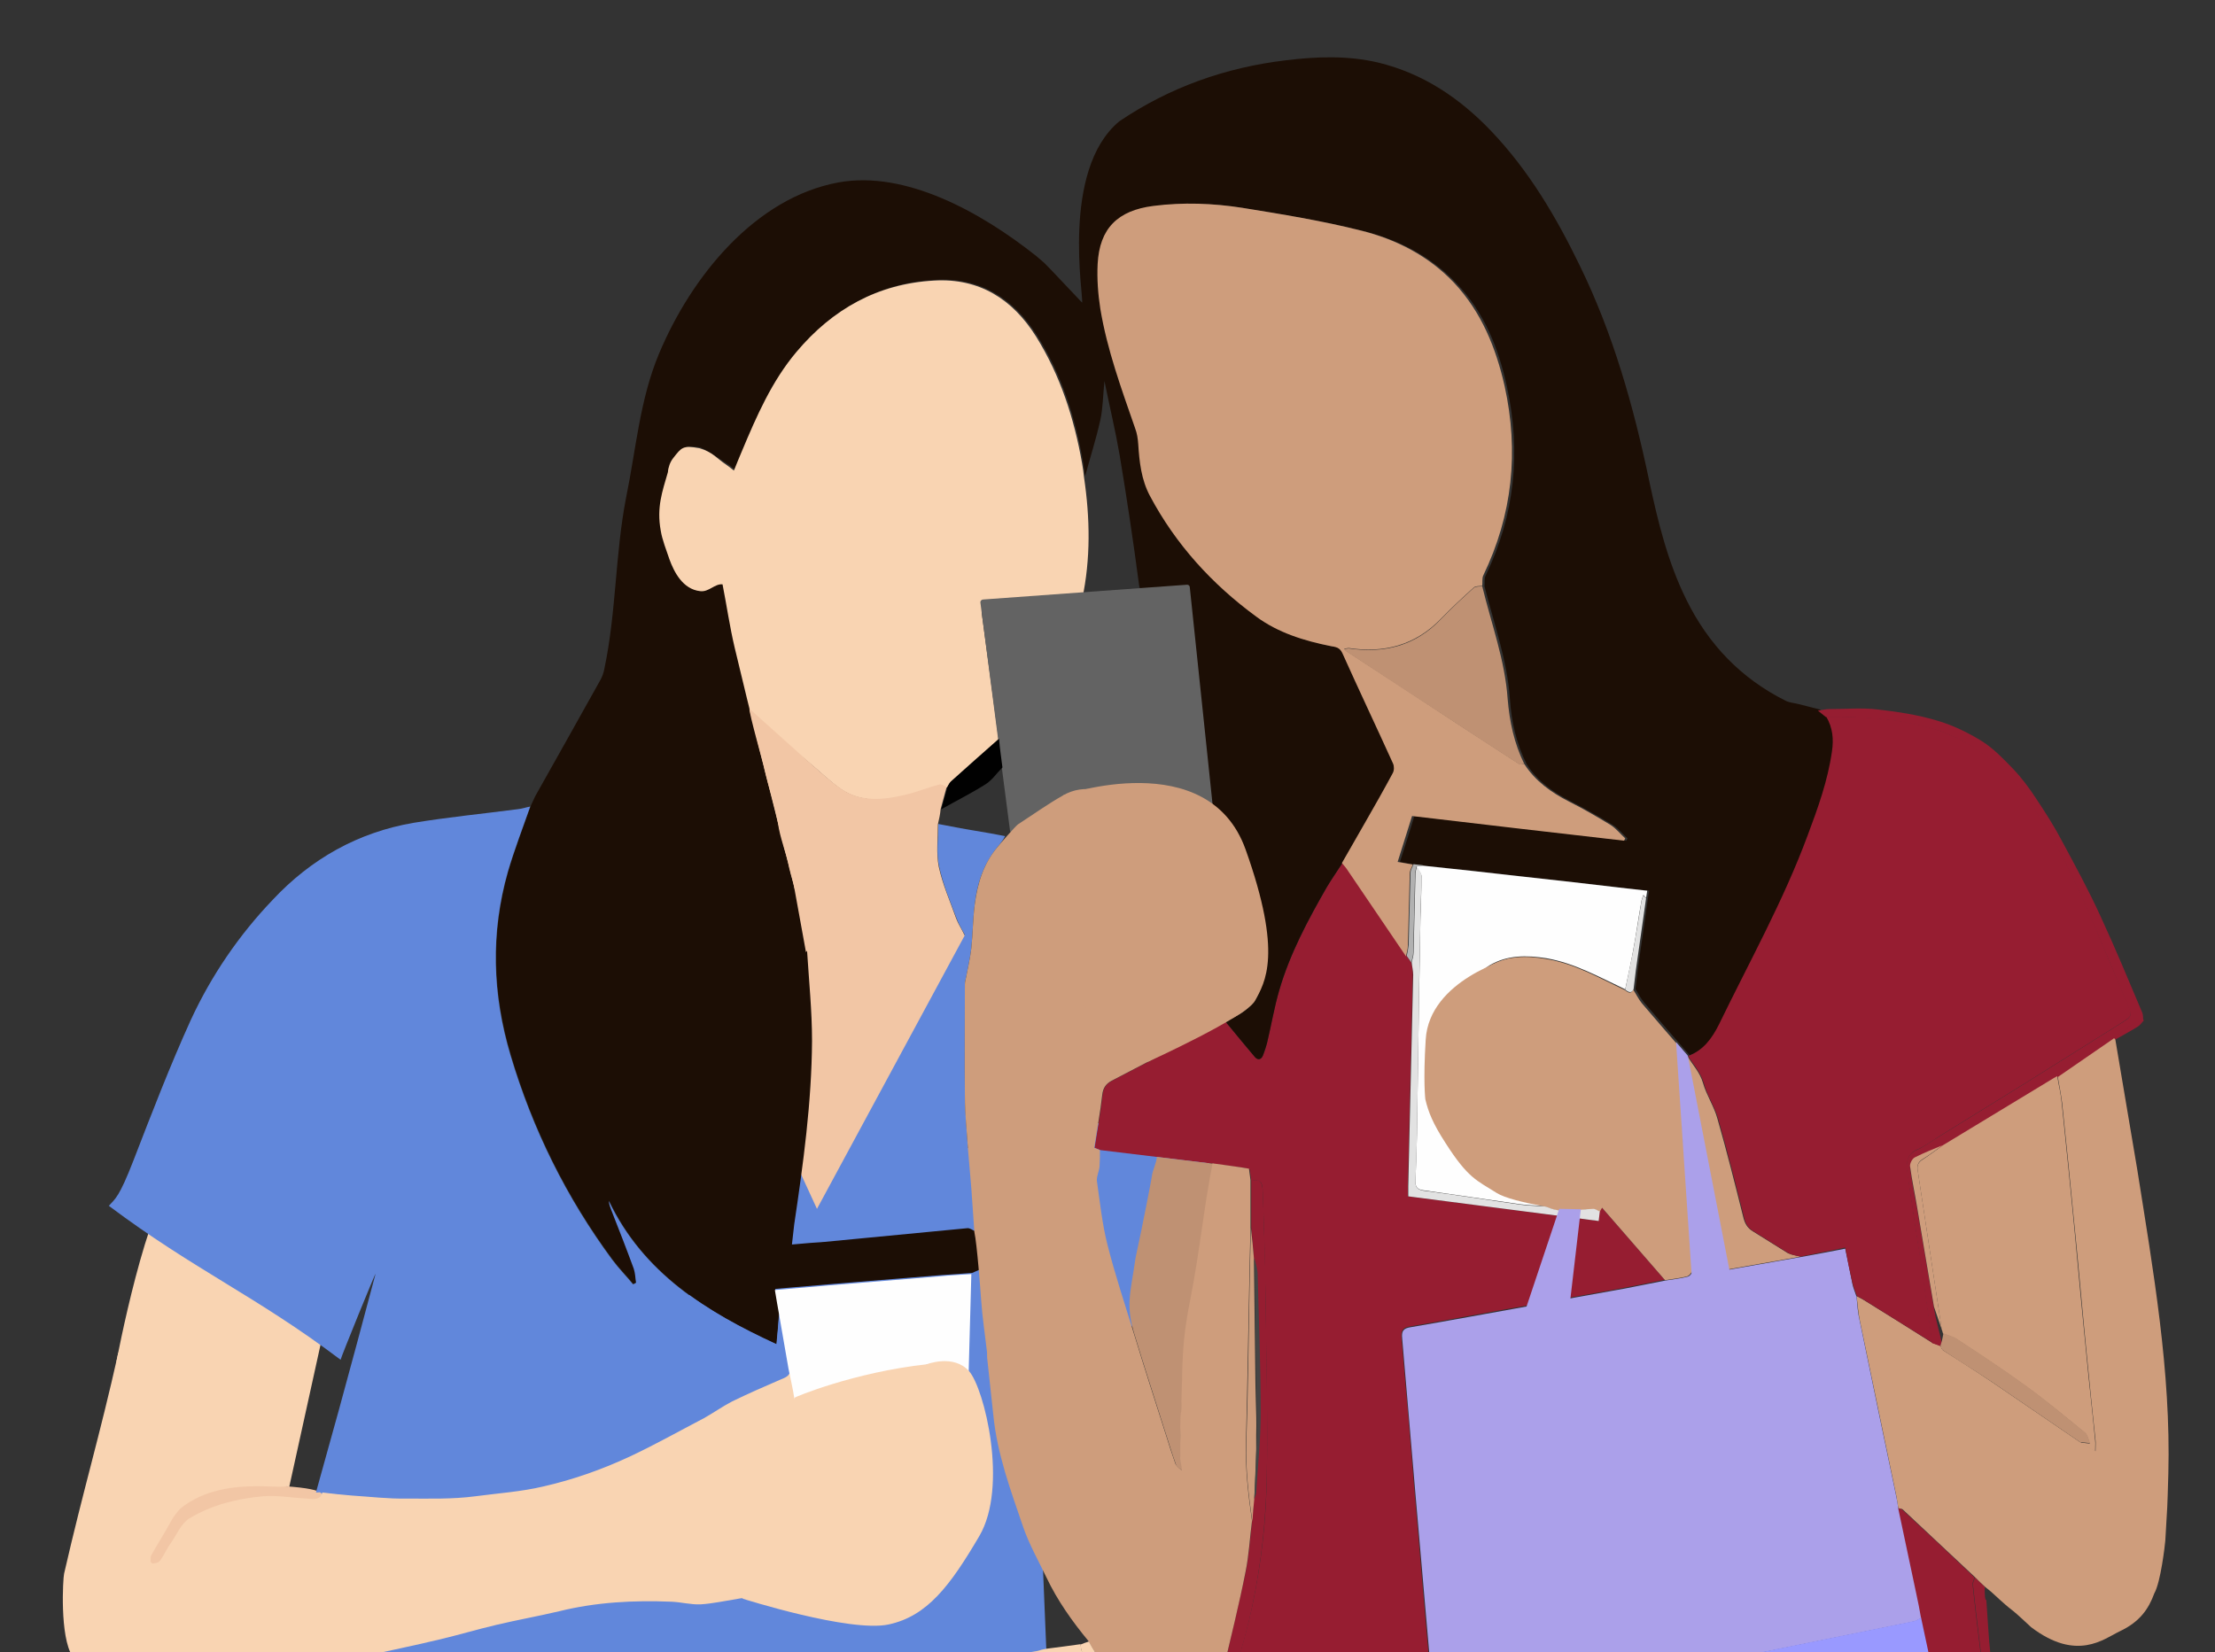 <?xml version="1.0" encoding="utf-8"?>
<!-- Generator: Adobe Illustrator 23.0.4, SVG Export Plug-In . SVG Version: 6.00 Build 0)  -->
<svg version="1.1" id="Layer_1" xmlns="http://www.w3.org/2000/svg" xmlns:xlink="http://www.w3.org/1999/xlink" x="0px" y="0px"
	 viewBox="0 0 584 435.7" style="enable-background:new 0 0 584 435.7;" xml:space="preserve">
<rect x="0" y="0" width="584" height="435.7" fill="#333333" stroke="none"/>
<style type="text/css">
	.st0{fill:#6187DB;}
	.st1{fill:#F9D4B2;}
	.st2{fill:#232323;}
	.st3{clip-path:url(#SVGID_2_);}
	.st4{fill:#F2C6A5;}
	.st5{fill:#961D31;}
	.st6{fill:#1C0E05;}
	.st7{fill:#CE9D7C;}
	.st8{fill:#ABA0EA;}
	.st9{fill:#9999FF;}
	.st10{fill:#BF9173;}
	.st11{fill:#E2E2E2;}
	.st12{fill:#B1B1B1;}
	.st13{fill:#636363;}
	.st14{fill:#FEFEFE;}
	.st15{fill:#FCFCFC;}
	.st16{fill:#F6F6F6;}
	.st17{fill:#454545;}
	.st18{fill:#010101;}
	.st19{fill:#142C56;}
</style>
<polygon class="st0" points="284.9,294.9 319.8,304.9 297.4,351.9 281.3,342 "/>
<path class="st1" d="M76.2,392.4l8.6-39.1c0,0-28.5-53.2-37.7-44.5c-8.5,8-16.4,50.3-16.4,50.3L76.2,392.4z"/>
<g>
	<defs>
		<rect id="SVGID_1_" width="584" height="435.7"/>
	</defs>
	<clipPath id="SVGID_2_">
		<use xlink:href="#SVGID_1_"  style="overflow:visible;"/>
	</clipPath>
	<g class="st3">
		<path class="st0" d="M265,220.5c-0.4,0.9-1.5,2.3-2.1,3c-3.6,4.4-5.3,9.6-5.9,15c-0.5,3.8-0.5,7.7-0.9,11.5
			c-0.3,2.6-0.9,5.2-1.4,7.8c-0.1,0.6-0.3,1.1-0.3,1.7c0,9.9-0.1,19.9,0,29.8c0.1,4.5,0.5,9.1,0.8,13.6c0.2,3.5,0.6,7,0.9,10.5
			c0.3,3.8,0.5,7.7,0.8,11.5c-0.7-0.3-1.4-0.9-2.1-0.8c-12.5,1.2-25,2.4-37.5,3.6c-2.8,0.3-5.6,0.5-8.7,0.7c0.2-1.9,0.3-3.6,0.6-5.3
			c2.3-16.1,4.6-32.1,4.7-48.4c0-7.9-0.8-15.8-1.3-23.6c0.6-0.6,1.1-1.6,1.7-1.7c3.2-0.4,6.5-0.7,9.7-0.8c8.6-0.3,17.2-0.5,25.9-0.9
			c1.5-0.1,3-0.8,4.5-1.1c-0.9-1.7-1.7-3-2.2-4.4c-1.7-4.5-3.6-9-4.6-13.7c-0.8-3.6-0.2-7.5-0.2-11.2c0.7,0.1,1.4,0.3,2.1,0.4
			C254.3,218.7,260.1,219.5,265,220.5z"/>
		<polygon class="st0" points="75.7,443.3 21,707.9 287.1,707.9 270.1,294.9 83.3,393.6 		"/>
		<path class="st4" d="M39.3,411.7l0.2-1.6l6.4-10.8c0,0,4.9-8,23-7.6c18.1,0.4,15.9,2.7,15.9,2.7l-2.8,2.9L66,398.8l-14,7.3
			l-8.3,7.8h-4.3l-0.9-3.1L39.3,411.7z"/>
		<path class="st5" d="M543.3,707.9c-85.4,0-170.8,0-256.3,0c-0.4-8.4-0.8-16.9-1.3-25.3c-0.4-8.4-0.9-16.7-1.2-25.1
			c-0.5-11-0.9-22.1-1.3-33.1c-0.2-6.5-0.3-13.1-0.5-19.6c0-0.6-0.2-1.2-0.3-1.8c0.1-2.6,0.2-5.1,0.4-7.7c0.2-2,0.5-4,0.8-6
			c0,1.5,0.1,3,0,4.4c0,1.2-0.4,2.4-0.2,3.6c0.1,0.7,1,1.3,1.5,2c0.4-0.6,1.1-1.1,1.2-1.8c0.3-1.3,0.5-2.7,0.5-4
			c0-11.5,1.4-22.8,3.8-34c2.5-11.7,5.5-23.3,8.5-34.9c1.5-5.9,3.3-11.8,5.1-17.7c2-6.6,4.2-13.2,6.3-19.7c3.2-10,6.3-20,9.7-30
			c3.8-11.1,7.7-22.2,10.2-33.8c2.4-11.4,3.7-22.9,3.8-34.4c0.3-15.3-0.2-30.6-0.3-45.9c-0.1-6.1-0.3-12.1-0.4-18.2
			c-0.1-3.7-0.3-7.5-0.4-11.2c-0.1-2.2-0.7-2.6-3-2.3c-0.1-1-0.3-2-0.4-3c-0.5-0.1-0.9-0.3-1.4-0.4c-5.2-0.7-10.5-1.4-15.7-2
			c-7.4-0.9-14.8-1.8-22.3-2.7c-0.5-0.2-1-0.4-1.5-0.6c0.7-4.7,1.6-9.3,2.1-13.9c0.2-1.9,1-3,2.5-3.8c10-5.2,19.9-10.4,29.9-15.6
			c2.6,3.1,5.1,6.3,7.8,9.4c0.8,0.9,1.7,0.6,2.1-0.5c0.5-1.1,0.8-2.2,1.1-3.4c1.1-4.6,1.8-9.3,3.2-13.8c2.8-9.6,7.6-18.5,12.5-27.1
			c1.3-2.2,2.8-4.3,4.2-6.5c0.4,0.5,0.9,1.1,1.3,1.6c5.2,7.7,10.4,15.3,15.6,23c0.4,0.6,0.8,1.1,1.2,1.7c0.2,1.1,0.5,2.2,0.4,3.3
			c-0.4,18.6-0.9,37.2-1.3,55.8c0,0.8,0,1.6,0,2.6c16.9,2.2,33.5,4.3,50.2,6.5c0.1-1,0.2-1.8,0.3-2.5c0.2-0.4,0.5-0.9,0.6-1.1
			c5.6,6.4,11.1,12.8,16.6,19.1c-3.5,0.7-7,1.4-10.6,2.1c-4.9,0.9-9.8,1.8-15,2.7c-0.4-6.6-0.7-12.9-1-19.2
			c-2.3,6.2-4.1,12.4-5.9,18.6c-0.4,1.5-1.1,2.1-2.7,2.4c-10.6,1.8-21.2,3.9-31.9,5.7c-2.1,0.3-2.4,1.2-2.3,3
			c1.2,13.7,2.4,27.4,3.5,41.1c1.4,16.1,2.7,32.2,4.2,48.3c0.3,3.7,0.8,7.4,1.2,11c5.5,6.7,11,13.4,16.5,20.1
			c1.1,1.3,2.2,1.7,3.8,1.3c3.8-1,7.7-1.8,11.5-2.6c20.7-4.7,41.4-9.4,62.1-14.1c12.2-2.8,24.5-5.6,36.7-8.3c1.1-0.2,2.1-0.4,1.8-2
			c-1.5-7-3-14.1-4.5-21.1c-0.4-2.2-0.9-4.4-1.3-6.6c-1.6-7.4-3.1-14.8-4.7-22.2c0.4,0.1,0.9,0.1,1.2,0.4
			c6.4,5.9,12.8,11.9,19.1,17.9c-0.2,0.7-0.6,1.3-0.5,2c0.5,4.9,1.1,9.8,1.7,14.7c0.8,6.4,1.6,12.9,2.3,19.3
			c1,8.7,1.8,17.5,2.8,26.3c0.8,7,1.6,14,2.3,21c0.8,7.6,1.6,15.1,2.4,22.7c0.6,5.5,1.2,11.1,1.8,16.6c0.8,7.9,1.6,15.8,2.4,23.8
			c0.6,6.2,1.3,12.5,1.9,18.7c0.5,5.3,0.9,10.7,1.4,16c0.8,8.3,1.7,16.7,2.4,25c0.6,7.1,1,14.2,1.3,21.3c0.6,11.7,1.4,23.5,1.6,35.2
			C544.6,688.3,543.8,698.1,543.3,707.9z"/>
		<path class="st5" d="M543.3,707.9c0.4-9.8,1.3-19.6,1.2-29.3c-0.1-11.7-1-23.5-1.6-35.2c-0.4-7.1-0.8-14.2-1.3-21.3
			c-0.7-8.3-1.6-16.7-2.4-25c-0.5-5.3-0.9-10.7-1.4-16c-0.6-6.2-1.3-12.5-1.9-18.7c-0.8-7.9-1.6-15.8-2.4-23.8
			c-0.6-5.5-1.2-11.1-1.8-16.6c-0.8-7.6-1.6-15.1-2.4-22.7c-0.8-7-1.6-14-2.3-21c-0.9-8.8-1.8-17.5-2.8-26.3
			c-0.7-6.4-1.5-12.9-2.3-19.3c-0.6-4.9-1.2-9.8-1.7-14.7c-0.1-0.6,0.3-1.3,0.5-2c0.9,0.8,1.8,1.7,2.6,2.5c-0.1,1.5,0.1,4.1,0.4,3.3
			c0.4,5.3,0.6,10,1.1,14.6c0.5,4.6,1.2,9.2,1.8,13.8c1.1,9,2.1,18.1,3.1,27.1c0.7,6.4,1.5,12.7,2.2,19.1c1,8.9,1.9,17.8,2.9,26.7
			c0.7,6.7,1.6,13.4,2.3,20.2c1,9.6,1.9,19.2,2.8,28.8c0.8,7.9,1.6,15.9,2.3,23.8c0.7,7.9,1.3,15.7,1.9,23.6
			c0.5,6.7,1.1,13.5,1.5,20.2c0.2,3.2,0.4,6.3,0.5,9.5c0.3,6.1,0.7,12.2,0.8,18.3c0.1,10,0.1,20,0,30.1c0,3.4-0.2,6.8-0.4,10.1
			C545.6,707.9,544.5,707.9,543.3,707.9z"/>
		<polyline class="st4" points="215.4,318.8 254.4,246.6 211.7,246.6 175.9,233 		"/>
		<path class="st6" d="M354,227.5c-1.4,2.2-2.9,4.3-4.2,6.5c-5,8.7-9.7,17.5-12.5,27.1c-1.3,4.5-2.1,9.2-3.2,13.8
			c-0.3,1.2-0.7,2.3-1.1,3.4c-0.4,1.1-1.3,1.4-2.1,0.5c-2.6-3.1-5.2-6.2-7.8-9.4c5.2-2.3,9.6-5.1,9.6-11.9c0-3.7-0.7-5.3-4.5-5.5
			c-1.8-0.1-3.6,0-5.4,0c-0.2-0.9-0.4-1.6-0.5-2.2c-0.4-4.3-0.9-8.7-1.3-13c5.4-2.2,7.2-4.6,7.2-9.4c0-2.6-1.1-3.9-3.7-4.2
			c-1.7-0.2-3.4,0-5,0c-2.5-22.3-4.9-44.5-7.4-66.8c-2.9,0.1-5.4,0.3-7.9,0.4c-1.9,0-3.5,0.1-3.9-2.7c-1.5-11.4-3.2-22.7-5.1-34.1
			c-1.1-6.4-2.6-12.6-4-19.5c-0.4,3.8-0.4,7.2-1.1,10.3c-1.1,5-2.7,9.9-4,14.8c-0.2-1.2-0.3-2.4-0.5-3.6
			c-2.1-11.8-5.6-23.1-12.1-33.4c-6.2-9.9-15.1-15.5-26.9-14.8c-14.8,0.8-26.9,7.6-36.3,18.8c-6.5,7.7-10.6,16.9-14.4,26.2
			c-0.7,1.6-1.3,3.3-2.1,5.1c-0.8-0.7-1.4-1.2-2.1-1.6c-2.3-1.5-4.5-3.1-7-4.3c-4.1-0.5-4.1-0.5-6.9,2.6c-0.9,1-1.5,2.4-1.6,3.7
			c-0.5,5.1-0.9,10.2-0.9,15.3c0,2.5,0.7,5.2,1.5,7.6c1.1,3.4,3.6,5.5,7.2,6c2.3,0.3,4.6,0.4,6.7,0.6c1.1,5.6,1.8,11.2,3.2,16.7
			c4.3,17.7,8.7,35.3,13.1,52.9c0.9,3.7,1.8,7.3,2.8,11c1,5.5,2,11,3,16.5c0.5,7.9,1.3,15.8,1.3,23.6c-0.1,16.2-2.3,32.3-4.7,48.4
			c-0.2,1.7-0.4,3.4-0.6,5.3c3.1-0.3,5.9-0.5,8.7-0.7c12.5-1.2,25-2.4,37.5-3.6c0.7-0.1,1.4,0.5,2.1,0.8c0.7,3.2,1.5,6.5,2.2,9.7
			c-1,0.4-2,0.9-3,1.3c-2.9,0.2-5.8,0.4-8.6,0.6c-9.8,0.8-19.5,1.6-29.3,2.4c-4.6,0.4-9.2,0.8-14,1.2c0.4,2.3,0.8,4.4,1.1,6.4
			c-0.2,2.7-0.5,5.3-0.7,8.2c-18.7-8.6-35.2-18.9-44.2-37.9c0.1,0.9,0.4,1.7,0.7,2.5c2,5.1,4,10.2,5.9,15.4c0.4,1.2,0.4,2.5,0.6,3.7
			c-0.3,0.1-0.5,0.2-0.8,0.4c-1.8-2.2-3.8-4.2-5.5-6.5c-12.1-16.4-21-34.4-26.8-53.9c-4.8-16.1-5.3-32.2-0.7-48.4
			c1.7-5.8,3.9-11.5,5.9-17.2c0.4-0.9,0.8-1.7,1.2-2.6c5.7-10.1,11.4-20.3,17.1-30.5c0.6-1,1-2.2,1.2-3.4c3.1-14.8,2.8-30.2,5.7-45
			c2.6-12.7,3.6-25.7,8.6-37.7c8.6-20.6,25.5-41.3,47.4-45.3c17.6-3.2,37.5,7.8,52.1,19.4c0.7,0.6,1.4,1.2,2.1,1.8
			c0.7,0.6,9.1,9.6,10,10.5c0.5-1.2-5.7-34.9,9.8-47.8c13.3-9,28-14.2,43.9-16.1c8.2-1,16.3-1.3,24.4,0.6
			c11.9,2.9,21.5,9.4,29.8,18.1c9.9,10.4,17.1,22.6,23.3,35.4c8.8,18,14.2,37.1,18.3,56.7c2.3,10.8,4.9,21.5,9.8,31.4
			c5.8,11.8,14.4,20.8,26.2,26.7c1,0.5,2.3,0.6,3.5,0.9c1.8,0.5,3.7,0.9,5.5,1.4c0.7,0.6,1.4,1.1,2.1,1.7c1.7,2.9,2,5.9,1.5,9.2
			c-1.1,7.7-3.7,14.9-6.4,22.1c-6.4,17.3-15.4,33.3-23.4,49.9c-1.7,3.6-4.1,6.8-8.1,8.3c-4-4.6-8-9.2-12-13.9
			c-0.9-1.1-1.6-2.4-2.3-3.6c0.2-1.7,0.4-3.4,0.6-5c0.9-6.3,1.8-12.7,2.7-19c0.1-0.6,0.2-1.2,0.3-1.9c-1.9-0.2-3.7-0.4-5.4-0.6
			c-9.4-1.1-18.7-2.1-28.1-3.2c-8.5-1-17.1-1.9-25.6-2.8c-0.9-0.1-1.8-0.2-2.6-0.3c-1.3-0.2-2.6-0.4-4-0.7c1.3-4.1,2.6-8,3.8-12.1
			c18.7,2.2,37.3,4.3,55.9,6.5c0.1-0.2,0.2-0.4,0.3-0.6c-1.3-1.2-2.4-2.6-3.8-3.5c-3.6-2.2-7.3-4.3-11-6.2
			c-4.7-2.4-8.9-5.3-11.8-9.9c-2.7-5.4-4-11.2-4.4-17.2c-0.7-10.2-4.2-19.8-6.7-29.7c0.1-1-0.1-2,0.3-2.8c7.7-16,9.4-32.6,5.6-49.9
			c-2.2-10.1-6-19.6-13.3-27.2c-6.7-7.1-15.3-11.5-24.6-13.8c-10.3-2.6-20.8-4.3-31.3-6c-7.7-1.3-15.6-1.5-23.4-0.5
			c-9.4,1.2-14.1,5.9-14.7,15.3c-0.2,3.9,0.1,7.9,0.7,11.8c1.8,10.9,5.6,21.2,9.2,31.6c0.5,1.3,0.7,2.7,0.8,4.1
			c0.3,4.7,0.8,9.5,3.1,13.7c6.8,12.8,16.3,23.3,28,31.8c5.8,4.3,12.7,6.4,19.7,7.8c1.2,0.2,2.4,0.3,3,1.8c4.4,9.7,9,19.4,13.4,29.2
			c0.3,0.7,0.3,1.8-0.1,2.5c-2.3,4.3-4.7,8.5-7.1,12.7C358.2,220.2,356.1,223.8,354,227.5z"/>
		<path class="st1" d="M35.7,358.5c5.4,4,30.7,19.9,36.9,26.7c0.5,0.5,1,1.2,1.3,1.6c0.1,0.2,1.1,2.5,1.8,3.8
			c3.7,4.2-15.4-3-28.1,7.2c-1,1-2.1,2.6-2.4,3.2c-1.7,3.1-3.6,6.1-5.3,9.1c-0.2,0.4-0.2,1-0.2,1.6c0,0.4,0.4,0.7,0.8,0.6
			c0.6-0.1,1.3-0.2,1.6-0.6c1.1-1.4,1.8-3.2,2.9-4.7c1.6-2.3,2.8-5.3,5-6.6c5.8-3.5,12.5-5.2,19.3-5.8c3.8-0.3,7.7,0.4,11.6,0.6
			c1.6,0.1,3.4,0.6,4.1-1.6c2.6,0.3,5.1,0.6,7.7,0.8c4.8,0.3,9.7,0.9,14.5,0.8c6,0,12,0.2,18.1-0.6c6-0.8,12.1-1.2,18-2.6
			c7.9-1.8,15.5-4.5,22.8-7.9c6.6-3.1,13-6.7,19.5-10.1c2.5-1.4,4.9-3.1,7.4-4.4c4.1-2,8.4-3.9,12.6-5.7c1.4-0.6,2.9-1,2.7-2.9
			c0.5,2.5,1.2,5.1,1.5,7.6c0.2,1.6,0.8,2,2.4,1.5c3.2-1.1,6.4-2.1,9.7-3.1c7.6-2.4,15.1-5,22.8-7.1c2.3-0.6,5.1-0.4,7.4,0.3
			c4,1.2,4.4,4.5,1,6.9c-2.8,2-5.8,3.8-9,5.1c-9.7,4.1-19.6,8.1-29.4,11.9c-2.1,0.8-1.4,2-1.4,3.4c0.1,1.4,0.8,2,2.2,1.9
			c6.3-0.4,12.7-0.4,18.9-1.4c6.5-1.1,12.9-3.1,19.2-4.9c0.7-0.2,1.3-1.3,1.5-2.1c0.3-1.7,0.3-3.5,0.5-5.2c0,1.9,0,3.8,0.1,5.7
			c0,0.6,0.5,1.6,1,1.8c3.2,1.6,4.1,4.1,2.2,7c-1,1.5-2.7,2.5-4.1,3.8c-7.2,3.3-15,4.2-22.7,5.5c0,0.2,0.1,0.4,0.1,0.5
			c7.6-1.2,15.1-2.4,22.7-3.6c0.2,0.1,0.4,0.2,0.6,0.3c1.6,0.2,2.9,0.9,2.8,2.7c-0.1,1.9,0.9,4.4-2.2,5.2c-0.5,0.1-0.8,1.2-1.1,1.9
			c-0.4,1-0.6,2-0.9,3c0.1-1.4,0.2-2.8,0.4-4.6c-5.8,1.5-11,2.8-16.2,4.2c-2.3,0.6-4.5,1.4-6.7,2.1c-4,0.9-7.9,1.8-11.9,2.7
			c0,0.2,0,0.4,0,0.6c0.5,0.3,1,0.7,1.5,0.8c3,0.9,6,1.9,9.1,2.4c2,0.3,4.2-0.1,6.2-0.4c2.9-0.5,5.8-1.4,8.8-1.8
			c0.8-0.1,2.2,0.7,2.4,1.4c0.3,0.9,0,2.4-0.6,3.1c-5,5.7-11.1,8.8-18.9,7.4c-0.8-0.1-1.6,0-2.3-0.1c-1.2-0.2-2.5-0.3-3.7-0.6
			c-2.7-0.6-5.3-1.3-8-1.9c-3.3-0.7-6.6-1.3-9.9-2c-2.7-0.5-5.5-1-8.2-1.4c-0.6-0.1-1.3,0.1-1.9,0.2c-3.2,0.5-6.3,1.2-9.5,1.4
			c-2.6,0.1-5.1-0.6-7.7-0.7c-9.9-0.4-19.8,0.1-29.5,2.5c-5.5,1.3-11.1,2.3-16.6,3.6c-5.1,1.2-10.1,2.7-15.2,3.9
			c-6.7,1.6-13.5,3-20.3,4.5c-5.3,1.1-10.7,2.2-16,3.2c-1.7,0.4-0.8,0.1-3.1,0.9c-0.4-0.1-0.9-0.2-1.3-0.3c-10.1,1-20.1,2-30.2,2.8
			c-3.6,0.3-7.2,0.5-10.8,0.5c-1.9,0-1.3,0-4.1-0.2c-5.8-0.9-8.3-3.6-10.8-7c-3.4-5.2-2.5-20.6-2.2-21.8
			c5.1-22.3,9.3-35.9,14.3-58.3"/>
		<path class="st7" d="M523.4,418.5c-0.9-0.8-1.8-1.7-2.6-2.5c-6.4-6-12.7-11.9-19.1-17.9c-0.3-0.3-0.8-0.2-1.2-0.4
			c-0.2-1-0.3-2.1-0.5-3.1c-3.2-15.5-6.5-31-9.7-46.6c-0.4-2-0.5-4.1-0.8-6.2c0.7,0.4,1.4,0.7,2,1.1c6,3.7,11.9,7.4,17.9,11.2
			c0.7,0.3,1.4,0.5,2.2,0.8c0.2,0.4,0.4,1,0.7,1.2c4.4,2.8,8.8,5.6,13.1,8.5c7.7,5.2,15.3,10.5,23,15.7c1.2,0.7,2.4,1.4,4.1,2.4
			c0-1.4,0.1-2.2,0-2.9c-0.8-7.5-1.6-15-2.3-22.5c-1.1-10.9-2-21.7-3.1-32.6c-1.1-11.3-2.2-22.5-3.4-33.8c-0.3-2.4-0.8-4.8-1.2-7.2
			c4.9-3.4,9.9-6.8,14.8-10.2c0.1,0.2,0.3,0.3,0.4,0.5c1.9,11.5,3.9,22.9,5.8,34.4c4.2,26.6,8.9,53.2,8.2,80.2
			c-0.3,10.5-0.2,7.2-0.8,17.7c-0.1,1.2-1.2,10.9-2.9,13.9c-1.5,4.1-3.8,7.5-9.1,10c-4.2,2-11.3,8.1-23.4-1.1
			c-7.6-7.1-2.8-2.2-10.5-9.3C524.5,419.4,524,419,523.4,418.5z"/>
		<path class="st5" d="M511.6,355c-0.7-0.3-1.4-0.5-2.2-0.8c-0.9-6.4-1.8-12.8-2.7-19.2c-1.3-8.6-2.6-17.3-3.9-25.9
			c-0.3-2.4-0.1-4.7,2.7-5.9c2-0.9,3.8-2.3,5.8-3.5c7.6-4.7,15.2-9.4,22.8-14.1c8.3-5.2,16.6-10.4,24.9-15.6c3.2-2,3.2-1.9,1.8-5.4
			c-0.1-0.1-0.1-0.3-0.2-0.4c-3-7.2-6-14.4-9.1-21.6c-3.8-9-8-17.7-13.1-26c-4.3-7-9.2-13.3-16-18.1c-4.2-2.9-8.7-5.2-13.6-6.5
			c-9-2.5-18.2-3-27.4-2.9c-0.7-0.6-1.4-1.1-2.1-1.7c1-0.1,1.9-0.4,2.9-0.4c4.3,0,8.6-0.4,12.9,0.1c5.2,0.6,10.5,1.4,15.5,2.9
			c4.2,1.2,8.3,3.2,12,5.5c3,1.9,5.6,4.6,8.1,7.2c2.3,2.4,4.4,5.2,6.2,8c2.4,3.6,4.7,7.2,6.7,11c3.5,6.5,7.1,13.1,10.2,19.9
			c3.9,8.4,7.4,16.9,11,25.4c0.3,0.7,0.2,1.5,0.3,2.3c-0.9,0.2-1.8,0.3-2.6,0.8c-1.9,1.2-3.6,2.6-5.4,3.9
			c-4.9,3.4-9.9,6.8-14.8,10.2c-0.3,0.2-0.6,0.3-0.9,0.5c-9.7,5.9-19.5,11.8-29.2,17.7c-2.5,1.1-5,2-7.3,3.2
			c-0.7,0.4-1.4,1.7-1.3,2.4c0.5,3.7,1.2,7.3,1.9,11c1.5,8.6,2.9,17.3,4.4,26c0.5,3.1,1.4,6.1,2.1,9.2
			C511.9,354.2,511.7,354.6,511.6,355z"/>
		<path class="st5" d="M557.3,273.7c1.8-1.3,3.6-2.7,5.4-3.9c0.7-0.5,1.7-0.5,2.6-0.8c-0.5,0.6-1,1.3-1.6,1.7
			c-1.9,1.2-4,2.3-5.9,3.4C557.6,274,557.4,273.8,557.3,273.7z"/>
		<path class="st8" d="M489.5,342c0.2,2.1,0.3,4.1,0.8,6.2c3.2,15.5,6.4,31,9.7,46.6c0.2,1,0.4,2.1,0.5,3.1
			c1.6,7.4,3.1,14.8,4.7,22.2c0.5,2.2,0.9,4.4,1.3,6.6c-0.6,0.3-1.2,0.8-1.8,0.9c-32.7,6.7-65.5,13.3-98.2,20
			c-9.3,1.9-18.6,3.9-27.9,5.8c-0.4-3.7-0.9-7.4-1.2-11c-1.4-16.1-2.8-32.2-4.2-48.3c-1.2-13.7-2.3-27.4-3.5-41.1
			c-0.2-1.9,0.2-2.7,2.3-3c10.6-1.8,21.2-3.8,31.9-5.7c1.6-0.3,6.3-14.8,8.6-21c0.3,6.3,0.7,12.6,1,19.2c5.1-0.9,10.1-1.8,15-2.7
			c3.5-0.7,7-1.4,10.6-2.1c1.9-0.3,3.9-0.5,5.8-1c0.6-0.1,1.3-1,1.3-1.5c0.1-2-0.1-3.9-0.3-5.9c-0.5-7.7-1.1-15.3-1.6-23
			c-0.3-3.8-0.6-7.6-0.8-11.4c-0.1-2.6-0.1-5.2,0-7.8c0-0.5,0.6-0.9,1-1.4c0.3,0.4,0.7,0.8,0.9,1.2c0.1,0.2,0.1,0.5,0.2,0.8
			c3,15.2,5.9,30.5,8.9,45.7c0.2,1,0.5,1.6,1.6,1.4c6.2-1.1,12.5-2.2,18.7-3.3c3.8-0.7,7.7-1.4,11.7-2.2c0.7,3.3,1.3,6.3,1.9,9.3
			C488.6,339.6,489.1,340.8,489.5,342z"/>
		<path class="st7" d="M401.9,201.5c2.9,4.5,7.1,7.5,11.8,9.9c3.8,1.9,7.4,4,11,6.2c1.4,0.9,2.5,2.3,3.8,3.5
			c-0.1,0.2-0.2,0.4-0.3,0.6c-18.6-2.1-37.2-4.3-55.9-6.5c-1.3,4.1-2.5,8-3.8,12.1c1.4,0.2,2.7,0.5,4,0.7c-0.3,0.8-0.8,1.5-0.8,2.3
			c-0.2,6.3-0.3,12.6-0.5,19c0,1-0.3,1.9-0.5,2.9c-5.2-7.7-10.4-15.3-15.6-23c-0.4-0.6-0.9-1.1-1.3-1.6c2.1-3.7,4.2-7.3,6.3-11
			c2.4-4.2,4.8-8.4,7.1-12.7c0.4-0.7,0.4-1.8,0.1-2.5c-4.4-9.7-9-19.4-13.4-29.2c-0.7-1.5-1.8-1.6-3-1.8c-7-1.4-13.9-3.5-19.7-7.8
			c-11.6-8.5-21.2-19-28-31.8c-2.3-4.3-2.8-9-3.1-13.7c-0.1-1.4-0.3-2.8-0.8-4.1c-3.6-10.4-7.4-20.7-9.2-31.6
			c-0.6-3.9-0.9-7.9-0.7-11.8c0.5-9.4,5.3-14.1,14.7-15.3c7.8-1,15.7-0.7,23.4,0.5c10.5,1.7,21,3.4,31.3,6
			c9.3,2.3,17.9,6.7,24.6,13.8c7.2,7.7,11,17.1,13.3,27.2c3.8,17.3,2.1,33.9-5.6,49.9c-0.4,0.8-0.2,1.9-0.3,2.8
			c-0.8,0.1-1.7,0-2.2,0.4c-3,2.7-5.9,5.4-8.7,8.3c-6.8,7-15,9.1-24.3,7.7c-0.3,0-0.7,0.1-1.2,0.2c0.3,0.3,0.4,0.5,0.6,0.6
			c9.7,6.3,19.3,12.6,29,19c5.5,3.6,11.1,7.2,16.6,10.8C400.9,201.7,401.5,201.5,401.9,201.5z"/>
		<path class="st7" d="M474.7,331.4c-6.2,1.1-12.5,2.2-18.7,3.3c-1.1,0.2-1.4-0.3-1.6-1.4c-2.9-15.2-5.9-30.5-8.9-45.7
			c-0.1-0.3,0-0.6-0.2-0.8c-0.3-0.4-0.6-0.8-0.9-1.2c-0.3,0.5-0.9,0.9-1,1.4c-0.1,2.6-0.1,5.2,0,7.8c0.2,3.8,0.5,7.6,0.8,11.4
			c0.5,7.7,1.1,15.3,1.6,23c0.1,2,0.3,3.9,0.3,5.9c0,0.5-0.8,1.4-1.3,1.5c-1.9,0.5-3.9,0.7-5.8,1c-5.5-6.3-11-12.7-16.6-19.1
			c-0.1,0.2-0.4,0.6-0.6,1.1c-0.6-0.2-1.2-0.7-1.7-0.7c-4.1,0.1-8.3,1.4-12.4-0.6c-1.1-0.6-2.4-1-3.3-1.9c-3-3.1-6-6.1-8.7-9.5
			c-2.3-2.8-1.1-5.1,2.5-5.5c0.6-0.1,1.3-0.1,1.9,0.1c2.5,0.8,5,1.6,7.3,2.7c3.3,1.6,6.5,3.1,10.2,3.3c1.3,0.1,2.1-0.2,2.5-1.6
			c0.3-1.3-0.4-1.8-1.4-2.2c-1.5-0.6-2.9-1.4-4.4-2.1c-6.5-2.9-13.2-3.9-20.2-2.1c-2.2,0.6-4.6,0.8-6.9,0.9
			c-2.1,0.1-3.7-1.9-4.3-4.8c-0.5-2.4,0.1-4.3,2.1-5.2c2.3-1,4.7-1.9,7.1-2.6c2.7-0.8,5.4-1.3,8.1-1.9c0-0.2,0-0.4,0-0.6
			c-4.1-0.6-8.2-1.2-12.2-1.8c-4.4-0.7-8.5-1.8-10.8-6.1c-1.4-2.7-0.7-4.3,2.3-4.9c4.4-0.8,8.9-1.6,13.4-2.2
			c5.4-0.8,10.7-0.8,15.8,1.5c4.8,2.1,9.5,4.4,14.2,6.6c0.7,0.3,1.3,0.6,2,0.9c0.1-0.2,0.2-0.3,0.3-0.5c-0.7-0.6-1.4-1.3-2.1-1.9
			c-2.8-2.2-5.8-4.3-8.6-6.6c-3.8-3.2-8.3-4.7-13.1-5.5c-2.8-0.5-5.6-1.3-8.4-2.2c-1.7-0.5-3-1.7-3.1-3.6c-0.1-2,1-3.3,2.7-4.2
			c4.7-2.8,9.9-2.8,15-1.9c7.5,1.2,14,5,20.8,8.2c0.8,0.6,1.5,1.2,2.2-0.1c0.8,1.2,1.4,2.5,2.3,3.6c4,4.7,8,9.3,12,13.9
			c1.4,2.4,3.3,4.3,4.1,7.1c0.9,3.2,2.9,6.1,3.8,9.4c2.5,8.7,4.7,17.5,6.9,26.3c0.4,1.5,1.1,2.6,2.4,3.4c3.1,1.9,6.2,3.9,9.3,5.8
			C472.5,331,473.7,331.1,474.7,331.4z"/>
		<path class="st9" d="M378.6,453.3c9.3-1.9,18.6-3.9,27.9-5.8c32.7-6.7,65.5-13.3,98.2-20c0.6-0.1,1.2-0.6,1.8-0.9
			c1.5,7,3,14.1,4.5,21.1c0.3,1.6-0.7,1.7-1.8,2c-12.2,2.8-24.5,5.6-36.7,8.3c-20.7,4.7-41.4,9.4-62.1,14.1
			c-3.8,0.9-7.7,1.7-11.5,2.6c-1.7,0.4-2.8,0-3.8-1.3C389.6,466.7,384.1,460,378.6,453.3z"/>
		<path class="st10" d="M311.7,387.9c-0.6-0.6-1.5-1.1-1.7-1.8c-0.9-2.5-1.7-5.1-2.5-7.6c-2.8-8.9-5.7-17.7-8.4-26.6
			c-2.4-7.8-1-11,0.3-20.2c2.1-9.7,4.1-20.2,4.3-21.5c0.1-1.4,1.3-3.7,1.3-5.1c7.4,0.9,0,0,7.4,0.9c5.2,0.6,7.5,0.9,7.5,0.9
			c-2.3,11.5-3.5,23.9-5.8,35.5c-2.5,12.6-2.1,20-2.8,36.2"/>
		<path class="st5" d="M329.9,323.7c0-4.1,0-8.2,0-12.3c2.2-0.4,2.8,0,3,2.3c0.2,3.7,0.3,7.5,0.4,11.2c0.2,6.1,0.4,12.1,0.4,18.2
			c0.2,15.3,0.6,30.6,0.3,45.9c-0.2,11.5-1.4,23-3.8,34.4c-2.4,11.6-6.3,22.6-10.2,33.8c-3.4,9.9-6.5,20-9.7,30
			c-2.1,6.6-4.3,13.1-6.3,19.7c-1.8,5.9-3.6,11.7-5.1,17.7c-3,11.6-6,23.2-8.5,34.9c-2.4,11.2-3.8,22.5-3.8,34c0,1.3-0.1,2.7-0.5,4
			c-0.2,0.7-0.8,1.2-1.2,1.8c-0.5-0.7-1.4-1.3-1.5-2c-0.2-1.1,0.2-2.4,0.2-3.6c0-1.5,0-3,0-4.4c0.8-7.6,1.4-15.3,2.5-22.9
			c2.1-14.4,5.6-28.5,9.7-42.5c3.9-13.1,8.3-26.1,12.4-39.1c0.7-2.4,1.2-4.8,1.7-7.3c0,0,0,0,0,0c0.5-0.4,1.2-0.6,1.3-1.1
			c1.1-3.3,2.2-6.6,3.3-10c0.5-1.4,1-2.8,1.4-4.2c2.3-7.3,4.5-14.7,6.7-22c1.9-8.5,4-17,5.8-25.5c0.9-4.4,1.2-8.9,1.7-13.4
			c0.2-2,0.4-4,0.5-6c0.1-0.5,0.3-0.9,0.4-1.4c0.4-7.1,1.2-14.2,1.2-21.3c0-12.1-0.5-24.2-0.8-36.3c0-1.5-0.5-3-0.8-4.5
			C330.4,329,330.1,326.3,329.9,323.7z"/>
		<path class="st11" d="M407.7,318.2c4,2,8.2,0.7,12.4,0.6c0.6,0,1.2,0.5,1.7,0.7c-0.1,0.8-0.2,1.5-0.3,2.5
			c-16.8-2.2-33.4-4.3-50.2-6.5c0-1,0-1.8,0-2.6c0.4-18.6,0.9-37.2,1.3-55.8c0-1.1-0.3-2.2-0.4-3.3c0.2-0.9,0.5-1.7,0.5-2.6
			c0.2-6.9,0.3-13.9,0.5-20.8c0-0.7,0.3-1.3,0.4-2c0.4,0.9,1.2,1.8,1.2,2.7c0,3.9-0.3,7.9-0.3,11.8c-0.2,7.7-0.3,15.4-0.4,23
			c-0.2,11.1-0.3,22.1-0.5,33.2c-0.1,4.1-0.2,8.2-0.4,12.2c-0.1,1.6,0.3,2.4,2.1,2.7c8.6,1.1,17.2,2.5,25.7,3.7
			C403.1,318,405.4,318,407.7,318.2z"/>
		<path class="st12" d="M373.5,228.4c-0.1,0.7-0.4,1.3-0.4,2c-0.2,6.9-0.3,13.9-0.5,20.8c0,0.9-0.3,1.7-0.5,2.6
			c-0.4-0.6-0.8-1.1-1.2-1.7c0.2-1,0.4-1.9,0.5-2.9c0.2-6.3,0.3-12.6,0.5-19c0-0.8,0.5-1.5,0.8-2.3c0.9,0.1,1.8,0.2,2.6,0.3
			C374.7,228.3,374.1,228.3,373.5,228.4z"/>
		<path class="st1" d="M196.4,497.6c-1.7,1.6-3.4,3.1-5,4.7c-0.5,0.1-1.1,0.1-1.6,0.4c-3.5,1.8-6.9,3.9-10.6,5.5
			c-5.1,2.1-10,0.1-13-4.6c-2.2-3.5-4.5-7-7.2-10.1c-2.5-2.8-5.7-5-8.3-7.7c-2.4-2.5-2.7-5.2,0-7.5c2.5-2.1,5.2-4.1,7.9-5.9
			c1.7-1.2,3-3.2,2.7-5.2c0.7,0.1,1.5,0.1,2.2,0.3c3.5,1.1,5.8-1.4,8.6-3c-2.1-0.7-4.1-1.4-6.2-2.1c0.2-0.6,0.3-1.3,0.6-1.7
			c1.8-2.2,3.4-4.5,5.5-6.4c3.9-3.6,8-7,12.1-10.4c4.6-3.9,10.1-4.4,15.7-3.8c3.4,0.4,6.7,1.4,10.1,1.5c9.9,0.3,19.8,0.3,29.6-1.5
			c6.2-1.1,12.4-1.8,18.7-2.6c4.5-0.6,9-1.2,13.5-1.8c3.4-0.5,1.5-0.4,4.2-0.9c3.3-0.4,6.1-0.8,9-1.2c0.1,0.7,0.1,1.4,0.4,2
			c4,7,10,11.6,17.2,14.9c4.3,2,8.6,1.9,12.9,0.2c1.4-0.5,2.6-1.7,4.4-2.8c-1,2.9-1.9,5.3-2.7,7.8c-1.1,3.5-2.2,7.1-3.3,10.7
			c-0.6,1.9-1.2,3.9-1.8,5.8c-0.6,1.8-1.3,3.5-2,5.2l0,0c-5,0.6-10,1.2-15.1,1.8c-4.6,0.5-9.2,0.8-13.9,1.2
			c-1.2,0.1-2.5,0.4-3.7,0.7c-3.2-0.1-6.3-0.1-9.5-0.4c-4.2-0.4-8.3-1-12.5-1.5c-2.5-0.3-5-0.7-7.5-0.9c-5.7-0.4-11.5-1.2-17.2-0.8
			c-5.2,0.4-10.2,2.2-15.3,3.3c-0.4,0.1-0.8,0.4-1.1,0.7c-3.1,2.8-6.2,5.7-9.4,8.5C202.1,492.6,199.3,495.1,196.4,497.6z"/>
		<path class="st0" d="M83.3,393.6c2-7.2,4-14.4,6-21.6c3.3-12,6.5-24,9.7-36c0.3-1.2-9.1,21.9-9.2,22.6
			c-22.4-16.9-38.6-23.7-61.1-40.6c1.7-1.9,2.7-2.2,6.5-12c4.8-12.4,9.6-24.9,15.1-37c5.4-11.7,12.7-22.4,21.6-31.7
			C82,226.5,94.4,219.5,109,217c9.1-1.5,18.3-2.4,27.5-3.6c1.1-0.1,2.2-0.5,3.3-0.7c-2,5.7-4.2,11.4-5.9,17.2
			c-4.6,16.2-4.1,32.3,0.7,48.4c5.8,19.5,14.7,37.5,26.8,53.9c1.7,2.3,3.7,4.3,5.5,6.5c0.3-0.1,0.5-0.2,0.8-0.4
			c-0.2-1.2-0.2-2.5-0.6-3.7c-1.9-5.2-3.9-10.3-5.9-15.4c-0.3-0.8-0.6-1.5-0.7-2.5c9.1,19,25.6,29.3,44.2,37.9
			c0.3-2.9,0.5-5.5,0.7-8.2c0.8,4.8,1.7,9.6,2.5,14.4c0.2,2-1.3,2.3-2.7,2.9c-4.2,1.8-8.5,3.7-12.6,5.7c-2.6,1.3-4.9,3-7.4,4.4
			c-6.5,3.5-12.9,7-19.5,10.1c-7.3,3.4-14.9,6.1-22.8,7.9c-6,1.4-12,1.9-18,2.6c-6.1,0.8-12.1,0.5-18.1,0.6c-4.8,0-9.7-0.5-14.5-0.8
			c-2.6-0.2-5.1-0.5-7.7-0.8C84.2,393.6,83.7,393.6,83.3,393.6z"/>
		<path class="st1" d="M209.6,234.7c-0.9-3.7-1.8-7.3-2.8-11c-4.4-17.6-8.9-35.2-13.1-52.9c-1.3-5.5-2.1-11.1-3.2-16.7
			c-2.1-0.2-3.6,2.1-5.9,1.8c-4.6-0.5-6.9-5.1-8.1-8.4c-0.8-2.4-1.9-5.1-2.3-7.6c-1.1-6.1,0.4-10.2,1.9-15.4
			c0.1-1.3,0.6-2.7,1.4-3.7c2.2-2.8,2.5-3.4,6.9-2.6c3.5,1,4.7,2.8,7,4.3c0.6,0.4,1.2,0.9,2.1,1.6c0.7-1.8,1.4-3.4,2.1-5.1
			c3.9-9.3,7.9-18.5,14.4-26.2c9.5-11.3,21.5-18,36.3-18.8c11.9-0.7,20.7,4.9,26.9,14.8c6.4,10.3,10,21.5,12.1,33.4
			c0.2,1.2,0.4,2.4,0.5,3.6c1.6,10.8,1.8,21.6-0.5,32.3c-2,0.2-3.9,0.3-5.9,0.4c-6.2,0.4-12.4,0.9-18.5,1.2c-1.7,0.1-2.3,0.6-2,2.4
			c1.5,10.9,2.9,21.9,4.4,32.9c-4.2,3.8-8.5,7.5-12.7,11.3c-0.4,0.4-0.6,0.9-0.9,1.4c-0.7-0.2-1.5-0.8-2-0.6c-3,0.8-5.9,2-8.9,2.7
			c-5.9,1.4-11.8,1.9-17.1-1.7c-3-2.1-5.6-4.7-8.4-7c-0.6-0.5-1.2-1-2.1-1.8c-0.2,1-0.4,1.5-0.4,2c-0.2,5.2-0.3,10.4-0.4,15.6
			c-0.1,4.2-0.3,8.4-0.5,12.7C209.9,231.2,209.7,233,209.6,234.7z"/>
		<path class="st5" d="M474.7,331.4c-1.1-0.3-2.2-0.4-3.1-0.9c-3.2-1.9-6.2-3.9-9.3-5.8c-1.4-0.8-2-1.9-2.4-3.4
			c-2.2-8.8-4.4-17.6-6.9-26.3c-0.9-3.2-2.9-6.1-3.8-9.4c-0.8-2.8-2.7-4.8-4.1-7.1c4-1.5,6.3-4.7,8.1-8.3c8-16.5,17-32.6,23.4-49.9
			c2.7-7.2,5.3-14.4,6.4-22.1c0.5-3.3,0.2-6.3-1.5-9.2c9.3-0.1,18.5,0.4,27.4,2.9c4.9,1.4,9.4,3.6,13.6,6.5
			c6.8,4.7,11.7,11.1,16,18.1c5.1,8.3,9.3,17.1,13.1,26c3,7.2,6,14.4,9.1,21.6c0.1,0.1,0.1,0.3,0.2,0.4c1.4,3.5,1.3,3.4-1.8,5.4
			c-8.3,5.2-16.6,10.4-24.9,15.6c-7.6,4.7-15.2,9.4-22.8,14.1c-1.9,1.2-3.7,2.6-5.8,3.5c-2.8,1.2-3,3.5-2.7,5.9
			c1.2,8.7,2.6,17.3,3.9,25.9c0.9,6.4,1.8,12.8,2.7,19.2c-6-3.7-11.9-7.5-17.9-11.2c-0.7-0.4-1.3-0.8-2-1.1
			c-0.4-1.2-0.9-2.3-1.2-3.5c-0.7-3-1.3-6-1.9-9.3C482.4,329.9,478.6,330.6,474.7,331.4z"/>
		<path class="st13" d="M313,154.2l-53.8,3.9c-0.4,0-0.8,0.4-0.7,0.9l7.8,60.1c0.1,0.4,0.5,0.7,0.9,0.7l50.6-8.4
			c0.4-0.1,2,1.1,1.9,0.7l-6-57.2C313.7,154.5,313.4,154.2,313,154.2z"/>
		<path class="st14" d="M373.5,228.4c0.6,0,1.2-0.1,1.7-0.1c8.5,0.9,17.1,1.8,25.6,2.8c9.4,1,18.7,2.1,28.1,3.2
			c1.7,0.2,3.5,0.4,5.4,0.6c-0.1,0.7-0.2,1.3-0.3,1.9c-0.2-0.2-0.4-0.4-0.7-0.8c-0.2,0.6-0.4,1-0.5,1.5c-0.8,4.4-1.4,8.8-2.2,13.1
			c-0.6,3.4-1.4,6.9-2.1,10.3c-6.8-3.2-13.3-6.9-20.8-8.2c-5.1-0.8-10.3-0.9-15,1.9c-1.6,1-2.8,2.2-2.7,4.2c0.1,2,1.5,3.1,3.1,3.6
			c2.8,0.9,5.5,1.7,8.4,2.2c4.8,0.8,9.3,2.3,13.1,5.5c2.8,2.3,5.7,4.4,8.6,6.6c0.7,0.6,1.4,1.2,2.1,1.9c-0.1,0.2-0.2,0.3-0.3,0.5
			c-0.7-0.3-1.3-0.6-2-0.9c-4.7-2.2-9.5-4.4-14.2-6.6c-5.1-2.3-10.4-2.3-15.8-1.5c-4.5,0.6-8.9,1.4-13.4,2.2c-3,0.6-3.8,2.2-2.3,4.9
			c2.3,4.3,6.5,5.4,10.8,6.1c4.1,0.6,8.2,1.2,12.2,1.8c0,0.2,0,0.4,0,0.6c-2.7,0.6-5.4,1.2-8.1,1.9c-2.4,0.7-4.8,1.6-7.1,2.6
			c-2,0.9-2.6,2.8-2.1,5.2c0.7,2.9,2.2,4.8,4.3,4.8c2.3-0.1,4.6-0.3,6.9-0.9c7-1.7,13.7-0.8,20.2,2.1c1.5,0.7,2.9,1.4,4.4,2.1
			c1,0.4,1.7,0.9,1.4,2.2c-0.4,1.4-1.2,1.7-2.5,1.6c-3.7-0.2-6.9-1.8-10.2-3.3c-2.3-1.1-4.8-1.9-7.3-2.7c-0.6-0.2-1.3-0.2-1.9-0.1
			c-3.6,0.4-4.8,2.7-2.5,5.5c2.7,3.3,5.7,6.4,8.7,9.5c0.8,0.9,2.2,1.3,3.3,1.9c-2.3-0.2-4.6-0.2-6.8-0.5c-8.6-1.2-17.1-2.5-25.7-3.7
			c-1.8-0.2-2.2-1.1-2.1-2.7c0.2-4.1,0.3-8.2,0.4-12.2c0.2-11.1,0.3-22.1,0.5-33.2c0.1-7.7,0.3-15.4,0.4-23
			c0.1-3.9,0.3-7.9,0.3-11.8C374.7,230.2,373.9,229.3,373.5,228.4z"/>
		<path class="st14" d="M256.1,336c-0.2,8.5-0.5,17.1-0.7,25.6c-0.1,4.7-0.1,9.5-0.2,14.2c-0.1,1.7-0.1,3.5-0.5,5.2
			c-0.2,0.8-0.8,1.9-1.5,2.1c-6.4,1.8-12.7,3.8-19.2,4.9c-6.2,1-12.6,1-18.9,1.4c-1.4,0.1-2.1-0.5-2.2-1.9c-0.1-1.3-0.7-2.6,1.4-3.4
			c9.9-3.8,19.7-7.8,29.4-11.9c3.2-1.3,6.2-3.2,9-5.1c3.4-2.4,3-5.6-1-6.9c-2.3-0.7-5.1-1-7.4-0.3c-7.7,2.1-15.2,4.7-22.8,7.1
			c-3.2,1-6.5,2-9.7,3.1c-1.6,0.5-2.1,0.1-2.4-1.5c-0.4-2.6-1-5.1-1.5-7.6c-0.8-4.8-1.7-9.6-2.5-14.4c-0.4-2.1-0.7-4.1-1.1-6.4
			c4.8-0.4,9.4-0.8,14-1.2c9.8-0.8,19.5-1.6,29.3-2.4C250.4,336.3,253.3,336.2,256.1,336z"/>
		<path class="st4" d="M247.3,217.3c0,3.7-0.5,7.6,0.2,11.2c1,4.7,3,9.2,4.6,13.7c0.5,1.4,1.4,2.7,2.2,4.4c-1.5,0.4-3,1.1-4.5,1.1
			c-8.6,0.4-17.2,0.6-25.9,0.9c-3.3,0.1-6.5,0.4-9.7,0.8c-0.6,0.1-1.1,1.1-1.7,1.7c-1-5.5-2-11-3-16.5c-0.3-2-0.9-3.4-1.4-5.6
			c-0.9-4.6-2.4-7.7-3-12c-1-5.3-2.4-9.1-3.6-14.3c0-0.5-4.1-14.8-3.9-15.8c0.9,0.8,15,13.5,15.6,14c2.8,2.4,5.4,4.9,8.4,7
			c5.3,3.7,11.2,3.1,17.1,1.7c3-0.7,5.9-1.9,8.9-2.7c0.6-0.2,1.4,0.4,2,0.6c-0.5,2-1.1,3.9-1.6,5.9
			C247.9,214.7,247.6,216,247.3,217.3z"/>
		<path class="st10" d="M401.9,201.5c-0.4,0-1,0.2-1.3,0.1c-5.6-3.6-11.1-7.2-16.6-10.8c-9.7-6.3-19.3-12.6-29-19
			c-0.2-0.1-0.3-0.3-0.6-0.6c0.5-0.1,0.9-0.2,1.2-0.2c9.4,1.4,17.6-0.7,24.3-7.7c2.8-2.9,5.7-5.6,8.7-8.3c0.5-0.4,1.5-0.3,2.2-0.4
			c2.4,9.9,6,19.5,6.7,29.7C398,190.3,399.2,196,401.9,201.5z"/>
		<path class="st7" d="M319.4,223.2c1.7,0,3.4-0.1,5,0c2.6,0.3,3.7,1.6,3.7,4.2c0,4.8-1.8,7.2-7.2,9.4c-9.1,3.6-18.4,6.9-26.7,12.3
			c-3.9,3.1-7.7,6.3-11.6,9.4c0.1,0.2,0.3,0.4,0.4,0.6c3.9-0.7,7.7-1.3,11.6-2c1.3-0.3,2.6-0.6,3.9-0.9c7.2-1.4,14.3-2.8,21.5-4
			c1.5-0.3,2.3-0.9,2.2-2.4c0.2,0.7,0.3,1.4,0.5,2.2c1.8,0,3.6-0.1,5.4,0c3.8,0.2,4.5,1.9,4.5,5.5c-0.1,6.8-4.4,9.6-9.6,11.9
			c-10,5.2-19.9,10.4-29.9,15.6c-1.5,0.8-2.3,1.9-2.5,3.8c-0.5,4.6-1.4,9.2-2.1,13.9c0.5,0.2,1,0.4,1.5,0.6c0,1.4,0,2.9-0.1,4.3
			c-0.1,1.3-0.8,2.6-0.7,3.8c0.8,5.6,1.4,11.4,2.8,16.9c2,7.9,4.6,15.7,7,23.5c2.7,8.9,5.6,17.8,8.4,26.6c0.8,2.6,1.6,5.1,2.5,7.6
			c0.3,0.7,1.1,1.2,1.7,1.8c0-1.4-0.6-3-0.4-3.7c0-5.6-0.1-10.7,0.2-11.8c0.5-13.7,0-17.4,2.5-30c2.3-11.5,3.5-23.9,5.8-35.5
			c0,0,8.2,1.1,9.6,1.4c0.1,1,0.3,2,0.4,3c0,4.1,0,8.2,0,12.3c-0.1,4.6-0.2,9.1-0.3,13.7c-0.3,14.4-0.5,28.7-0.9,43.1
			c-0.2,7,0.6,13.9,1.6,20.8c-0.6,4.5-0.8,9-1.7,13.4c-1.7,8.6-3.8,17-5.8,25.5c-0.5,0.9-0.9,1.9-1.6,2.6c-1.3,1.2-2.9,2.2-4.2,3.4
			c-3.5,3.2-7.6,3.8-11.8,2.2c-7.7-3.1-14.1-7.8-18-15.4c-4.3-5.2-8.2-10.7-11.1-16.8c-2.1-4.4-4.5-8.6-6.1-13.2
			c-3.3-9.7-6.9-19.3-7.9-29.6c-0.5-4.9-1.1-9.9-1.6-14.8c-0.1-0.7,0-1.4-0.1-2.1c-0.5-4.4-1.2-8.9-1.5-13.3
			c-0.2-2.8-1.1-14.9-1.8-18.1c-0.3-3.8-0.5-7.7-0.8-11.5c-0.3-3.5-0.6-7-0.9-10.5c-0.3-4.5-0.8-9.1-0.8-13.6
			c-0.1-9.9,0-19.9,0-29.8c0-0.6,0.2-1.1,0.3-1.7c0.5-2.6,1.1-5.2,1.4-7.8c0.4-3.8,0.4-7.7,0.9-11.5c0.7-5.5,2.3-10.7,5.9-15
			c0.6-0.8,4.9-5.7,5.5-6.1c4-2.6,7.9-5.4,12-7.7c2.6-1.5,5.7-2,8.8-1.3c3.2,1.5,3.7,3.4,1.8,6.1c-0.3,0.4-0.6,0.8-0.9,1.2
			c-2.9,2.8-5.8,5.5-8.7,8.3c-2.8,2.8-5.5,5.6-8,8.7c-3.2,3.9-3.9,8.6-2.9,14c7.6-4.7,14.8-9.2,22.1-13.7c2.1-1.2,4.1-2.5,6.2-3.6
			C305.2,226,312.1,224,319.4,223.2z"/>
		<path class="st14" d="M294.3,249.1c8.3-5.4,17.6-8.7,26.7-12.3c0.4,4.3,0.9,8.7,1.3,13c0.1,1.5-0.7,2.2-2.2,2.4
			c-7.2,1.3-14.3,2.7-21.5,4c-1.3,0.2-2.6,0.6-3.9,0.9C296.2,254.4,295.2,251.7,294.3,249.1z"/>
		<path class="st11" d="M428.5,261c0.7-3.4,1.4-6.9,2.1-10.3c0.8-4.4,1.5-8.8,2.2-13.1c0.1-0.5,0.3-0.9,0.5-1.5
			c0.3,0.4,0.5,0.6,0.7,0.8c-0.9,6.3-1.8,12.7-2.7,19c-0.2,1.7-0.4,3.3-0.6,5C430.1,262.1,429.3,261.6,428.5,261z"/>
		<path class="st15" d="M253.6,409.7c-7.5,0.6-15,1.1-22.5,1.7c2.2-0.7,4.4-1.5,6.7-2.1c5.2-1.4,10.4-2.7,16.2-4.2
			C253.9,406.9,253.7,408.3,253.6,409.7z"/>
		<path class="st16" d="M254.4,394c0,0.8,0,1.7,0.1,2.5c-7.6,1.2-15.1,2.4-22.7,3.6c0-0.2-0.1-0.4-0.1-0.5
			C239.4,398.3,247.2,397.3,254.4,394z"/>
		<path class="st7" d="M512.3,302c9.7-5.9,19.5-11.8,29.2-17.7c0.3-0.2,0.6-0.3,0.9-0.5c0.4,2.4,1,4.8,1.2,7.2
			c1.2,11.3,2.3,22.5,3.4,33.8c1,10.9,2,21.7,3.1,32.6c0.7,7.5,1.6,15,2.3,22.5c0.1,0.7,0,1.5,0,2.9c-1.7-1-2.9-1.7-4.1-2.4
			c0.9,0.1,1.8,0.2,2.7,0.3c-0.4-0.9-0.6-2.2-1.3-2.8c-5.1-4.2-10.3-8.5-15.7-12.4c-5.9-4.3-12-8.3-18.1-12.3
			c-1.1-0.7-2.4-1-3.6-1.5c-0.1-0.5-0.3-0.9-0.4-1.4c-2.1-13.9-4.2-27.8-6.3-41.7c-0.2-1.3,0.2-2.1,1.3-2.8
			C508.9,304.5,510.6,303.2,512.3,302z"/>
		<path class="st10" d="M512.4,351.6c1.2,0.5,2.6,0.8,3.6,1.5c6.1,4,12.2,8,18.1,12.3c5.4,3.9,10.5,8.2,15.7,12.4
			c0.7,0.6,0.9,1.9,1.3,2.8c-0.9-0.1-1.8-0.2-2.7-0.3c-7.7-5.2-15.3-10.5-23-15.7c-4.3-2.9-8.8-5.6-13.1-8.5
			c-0.4-0.2-0.5-0.8-0.7-1.2c0.1-0.4,0.3-0.9,0.4-1.3C512.1,353,512.3,352.3,512.4,351.6z"/>
		<path class="st7" d="M509.9,344.6c-1.5-8.6-2.9-17.3-4.4-26c-0.6-3.7-1.4-7.3-1.9-11c-0.1-0.8,0.6-2.1,1.3-2.4
			c2.4-1.2,4.9-2.2,7.3-3.2c-1.8,1.3-3.5,2.6-5.3,3.7c-1.1,0.7-1.5,1.5-1.3,2.8c2.1,13.9,4.2,27.8,6.3,41.7c0.1,0.5,0.3,0.9,0.4,1.4
			"/>
		<path class="st14" d="M290,215.7c0.2,0.3,0.6,0.6,0.7,1c0.6,5.4,1.2,10.9,1.8,16.4c-7.3,4.5-14.5,9-22.1,13.7
			c-0.9-5.5-0.2-10.1,2.9-14c2.5-3.1,5.2-5.9,8-8.7C284.2,221.1,287.1,218.4,290,215.7z"/>
		<path class="st1" d="M313.8,466.5c1.1-3.6,2.2-7.1,3.3-10.7c0.8-2.5,1.7-4.9,2.7-7.8c-1.8,1.1-3,2.3-4.4,2.8
			c-4.3,1.6-8.5,1.7-12.9-0.2c-7.2-3.3-13.3-7.9-17.2-14.9c-0.3-0.5-0.3-1.3-0.4-2c0.7-0.3,1.5-0.6,2.2-0.8
			c3.9,7.6,10.3,12.4,18,15.4c4.1,1.6,8.3,1.1,11.8-2.2c1.3-1.2,2.9-2.2,4.2-3.4c0.7-0.7,1.1-1.7,1.6-2.6c-2.2,7.3-4.5,14.7-6.7,22
			c-0.4,1.4-1,2.8-1.4,4.2C314.3,466.4,314,466.4,313.8,466.5z"/>
		<path class="st7" d="M330.7,395.3c-0.2,2-0.4,4-0.5,6c-1-6.9-1.8-13.8-1.6-20.8c0.5-14.4,0.6-28.7,0.9-43.1
			c0.1-4.6,0.2-9.1,0.3-13.7c0.3,2.7,0.6,5.4,0.8,8.1c0.1,11,0.3,22,0.4,33c0,1.5,0.1,3,0.1,4.4c0.1,3.1,0.2,6.2,0.1,9.2
			C331.3,384,331,389.6,330.7,395.3z"/>
		<path class="st15" d="M294.3,249.1c1,2.6,1.9,5.3,0.4,8c-3.9,0.7-7.7,1.3-11.6,2c-0.1-0.2-0.3-0.4-0.4-0.6
			C286.5,255.4,290.4,252.2,294.3,249.1z"/>
		<path class="st17" d="M330.7,395.3c0.2-5.6,0.5-11.3,0.7-16.9c0.1-3.1-0.1-6.2-0.1-9.2c0-1.5-0.1-3-0.1-4.4c-0.2-11-0.3-22-0.4-33
			c0.3,1.5,0.8,3,0.8,4.5c0.3,12.1,0.8,24.2,0.8,36.3c0,7.1-0.8,14.2-1.2,21.3C331.1,394.3,330.9,394.8,330.7,395.3z"/>
		<path class="st18" d="M264.3,202.4c-1.5,1.5-2.7,3.3-4.4,4.4c-3.8,2.4-7.8,4.4-11.7,6.6c0.5-2,1.1-3.9,1.6-5.9
			c0.3-0.5,0.5-1,0.9-1.4c4.2-3.8,8.4-7.5,12.7-11.3C263.6,197.4,264,199.9,264.3,202.4z"/>
		<path class="st7" d="M398.2,252.7c0,0-21.3,5.7-22.3,21.4c-0.7,11.1-0.1,15.8-0.1,15.8c0.8,3.4,2,6.4,5.3,11.5
			c6,9.4,8.3,9.9,13.5,13.2c4.3,2.7,19.9,4.7,19.9,4.7l23.5-40.8"/>
		<polygon class="st8" points="411.1,318.8 416.8,318.9 413.5,347.2 401.6,347.2 		"/>
		<polygon class="st8" points="441.9,274.8 446.2,339 456.5,337.6 445,278.4 		"/>
		<path class="st1" d="M244.3,359.8c0,0,7.1-2.8,11.2,1.8c4,4.5,10.4,30.4,2.7,43.5c-7.7,13.1-13.7,21.1-23.9,23.3
			c-10.2,2.2-38.5-6.8-38.5-6.8l13.7-53C209.4,368.5,225.1,361.9,244.3,359.8z"/>
		<path class="st7" d="M280.4,209.7c0,0,38.1-13.3,48,14.3c9.9,27.7,5.1,35.1,2.5,39.9c-2.3,4.3-28.2,16.1-28.2,16.1l-38.4-33.4
			L280.4,209.7z"/>
	</g>
</g>
</svg>
